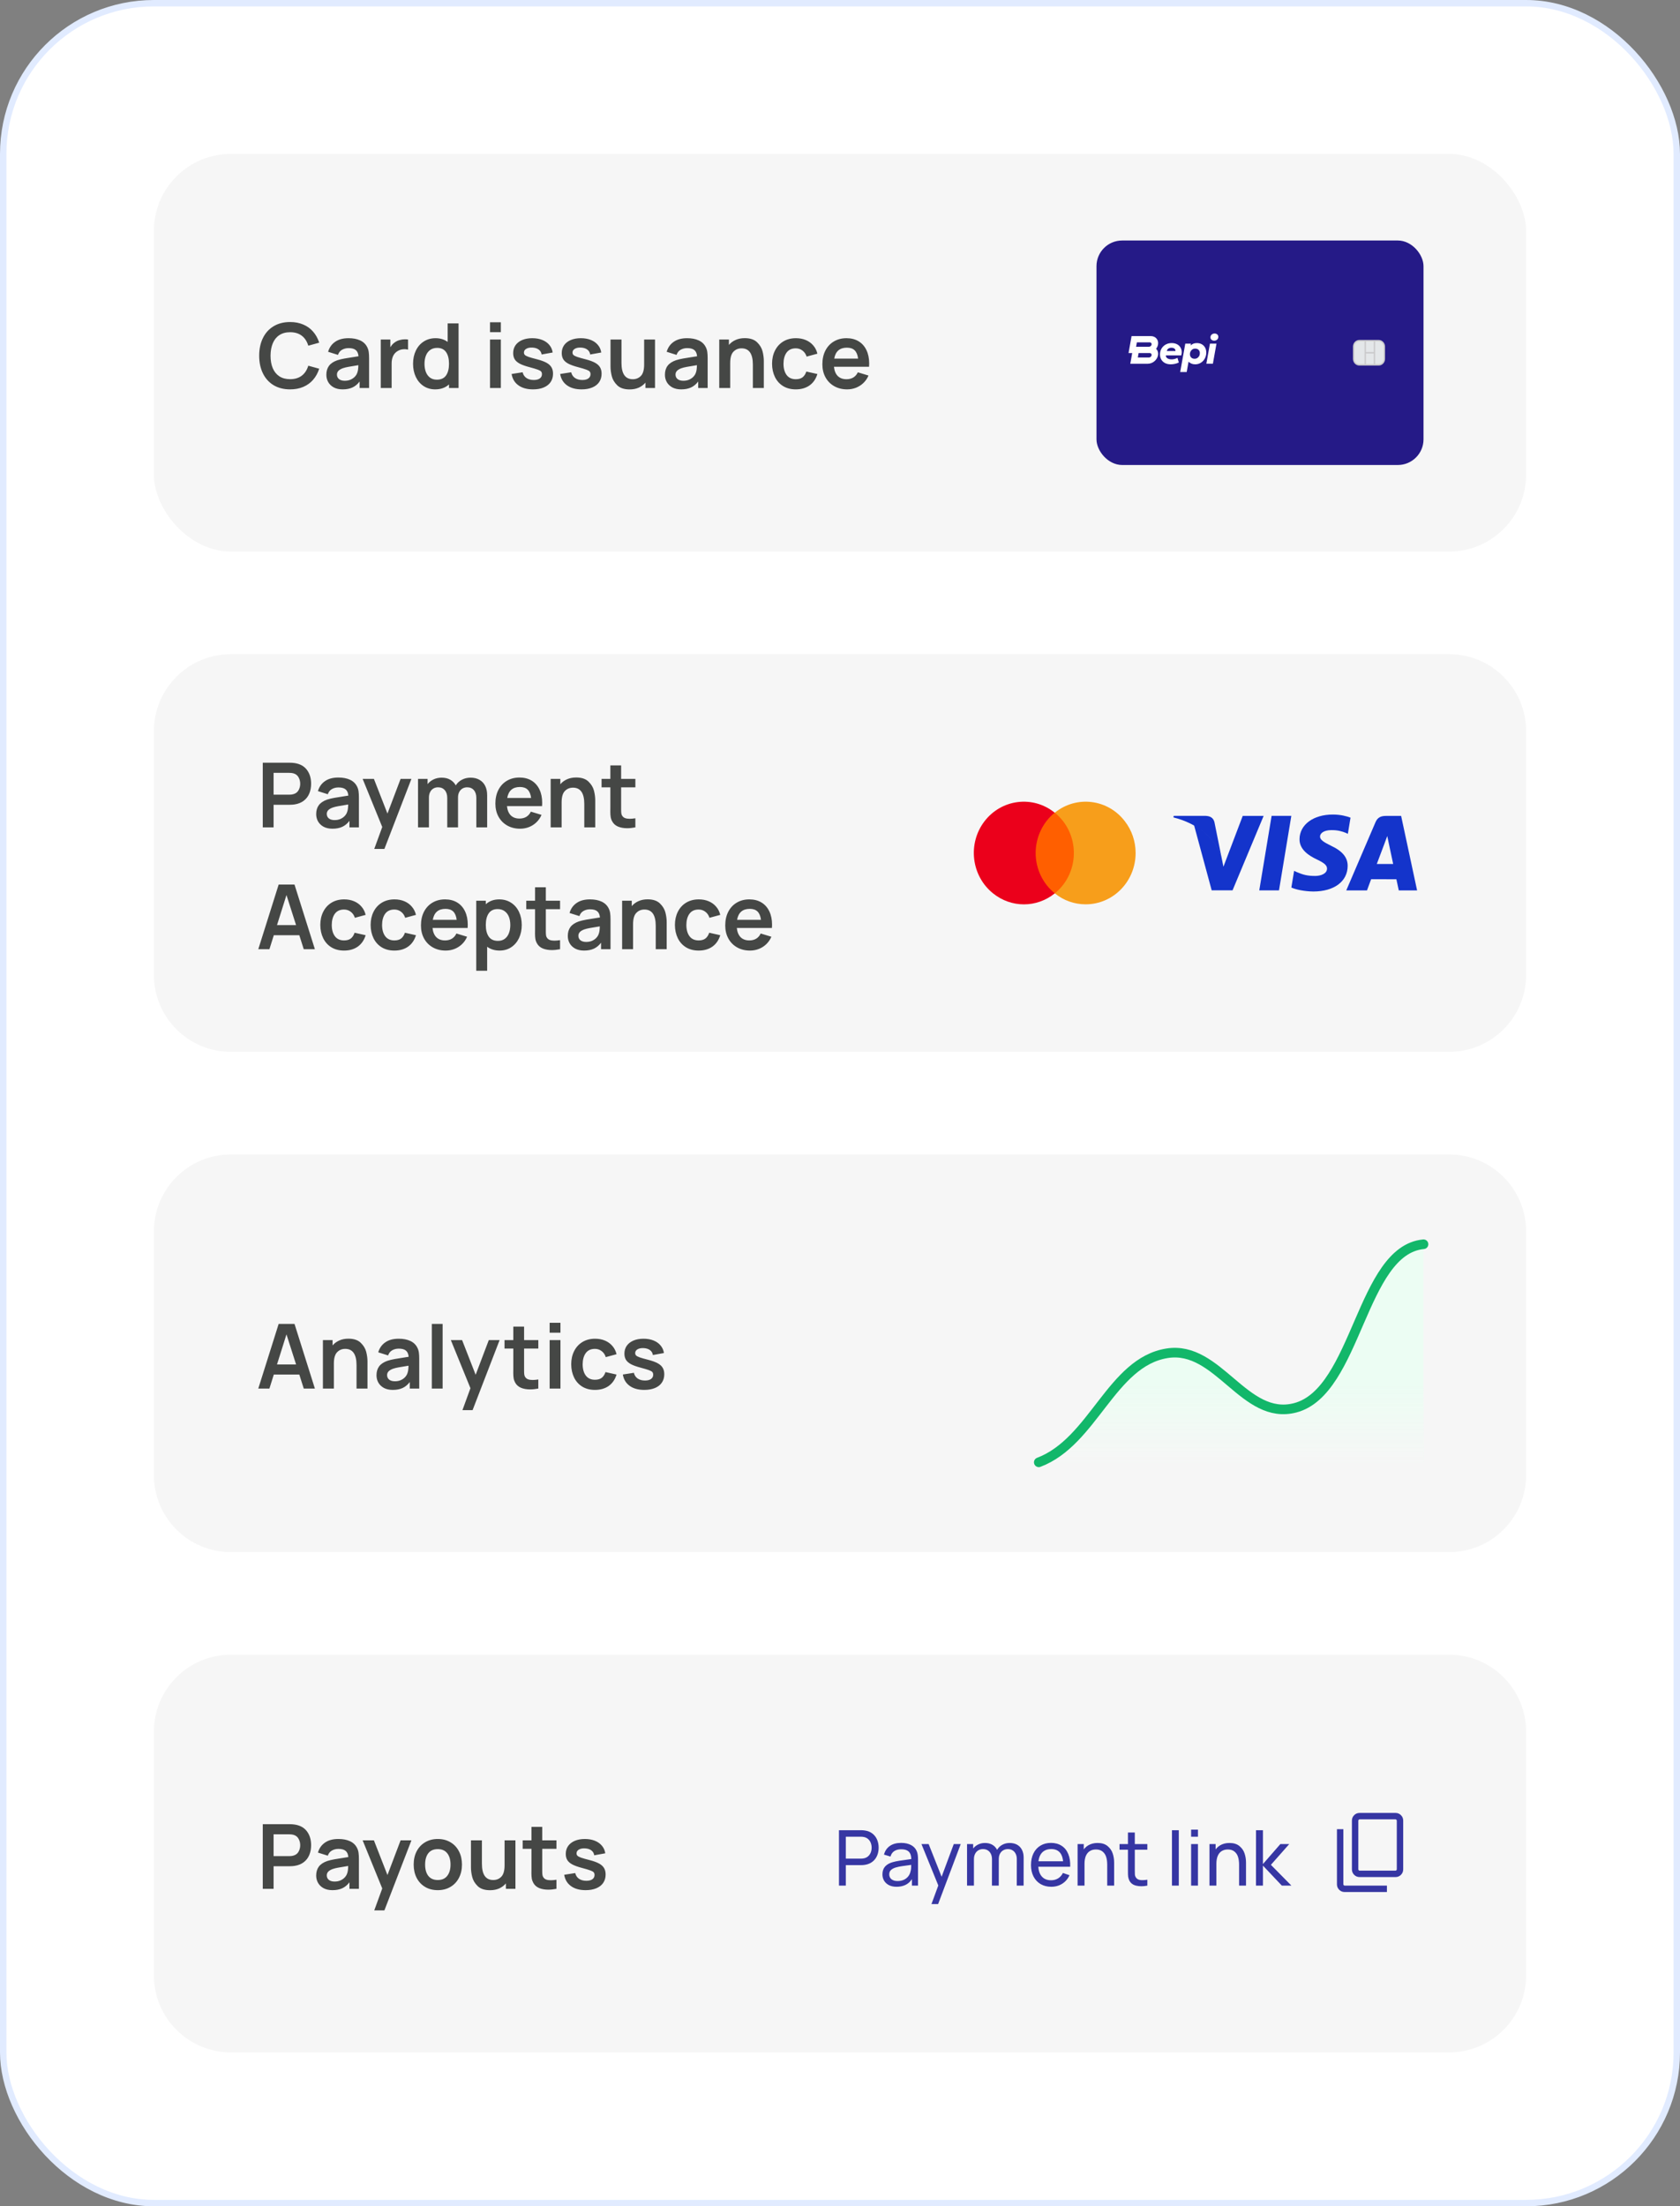 <?xml version="1.0" encoding="UTF-8"?> <svg xmlns="http://www.w3.org/2000/svg" width="262" height="344" viewBox="0 0 262 344" fill="none"><rect x="0" y="0" width="262" height="344" fill="#808080" stroke="none"/><rect x="0.5" y="0.5" width="261" height="343" rx="23.5" fill="white"></rect><rect x="0.5" y="0.5" width="261" height="343" rx="23.5" stroke="#E1EBFF"></rect><rect x="24" y="24" width="214" height="62" rx="12" fill="#F6F6F6"></rect><path d="M45.243 60.71C44.254 60.71 43.395 60.493 42.667 60.059C41.944 59.62 41.388 59.004 41.001 58.211C40.614 57.418 40.42 56.501 40.42 55.46C40.42 54.419 40.614 53.502 41.001 52.709C41.388 51.916 41.944 51.302 42.667 50.868C43.395 50.429 44.254 50.21 45.243 50.21C46.004 50.21 46.687 50.341 47.294 50.602C47.905 50.859 48.419 51.23 48.834 51.715C49.254 52.196 49.569 52.767 49.779 53.43L48.078 53.899C47.877 53.227 47.539 52.709 47.063 52.345C46.587 51.981 45.98 51.799 45.243 51.799C44.58 51.799 44.02 51.951 43.563 52.254C43.11 52.553 42.77 52.977 42.541 53.528C42.312 54.074 42.196 54.718 42.191 55.46C42.191 56.202 42.305 56.848 42.534 57.399C42.763 57.945 43.106 58.37 43.563 58.673C44.02 58.972 44.58 59.121 45.243 59.121C45.98 59.121 46.587 58.939 47.063 58.575C47.539 58.211 47.877 57.693 48.078 57.021L49.779 57.49C49.569 58.153 49.254 58.727 48.834 59.212C48.419 59.693 47.905 60.064 47.294 60.325C46.687 60.582 46.004 60.71 45.243 60.71ZM53.43 60.71C52.898 60.71 52.441 60.61 52.058 60.409C51.68 60.204 51.391 59.928 51.19 59.583C50.994 59.238 50.896 58.853 50.896 58.428C50.896 57.873 51.034 57.408 51.309 57.035C51.589 56.662 52.025 56.372 52.618 56.167C52.949 56.06 53.33 55.969 53.759 55.894C54.193 55.815 54.811 55.714 55.614 55.593L55.908 55.551C55.875 55.112 55.735 54.79 55.488 54.585C55.245 54.38 54.87 54.277 54.361 54.277C53.988 54.277 53.647 54.363 53.339 54.536C53.036 54.709 52.826 54.975 52.709 55.334L51.169 54.851C51.36 54.188 51.724 53.67 52.261 53.297C52.798 52.919 53.498 52.73 54.361 52.73C55.061 52.73 55.661 52.844 56.16 53.073C56.664 53.302 57.035 53.656 57.273 54.137C57.394 54.38 57.471 54.632 57.504 54.893C57.541 55.15 57.56 55.472 57.56 55.859V60.5H56.083V59.485C55.761 59.91 55.388 60.22 54.963 60.416C54.538 60.612 54.027 60.71 53.43 60.71ZM52.548 58.407C52.548 58.692 52.653 58.923 52.863 59.1C53.078 59.277 53.379 59.366 53.766 59.366C54.125 59.366 54.44 59.303 54.711 59.177C54.986 59.046 55.208 58.885 55.376 58.694C55.544 58.503 55.658 58.309 55.719 58.113C55.822 57.866 55.878 57.474 55.887 56.937C55.154 57.054 54.627 57.142 54.305 57.203C53.988 57.259 53.708 57.329 53.465 57.413C53.162 57.525 52.933 57.66 52.779 57.819C52.625 57.978 52.548 58.174 52.548 58.407ZM59.382 52.94H60.873V54.151C61.079 53.796 61.331 53.526 61.629 53.339C61.839 53.194 62.077 53.087 62.343 53.017C62.609 52.942 62.882 52.905 63.162 52.905C63.307 52.905 63.466 52.917 63.638 52.94V54.515C63.461 54.468 63.279 54.445 63.092 54.445C62.705 54.445 62.367 54.529 62.077 54.697C61.741 54.879 61.489 55.138 61.321 55.474C61.158 55.81 61.076 56.204 61.076 56.657V60.5H59.382V52.94ZM67.868 60.71C67.187 60.71 66.583 60.537 66.055 60.192C65.533 59.842 65.129 59.366 64.844 58.764C64.56 58.157 64.417 57.476 64.417 56.72C64.417 55.955 64.562 55.271 64.851 54.669C65.141 54.062 65.551 53.589 66.083 53.248C66.615 52.903 67.231 52.73 67.931 52.73C68.659 52.73 69.287 52.924 69.814 53.311V50.42H71.515V60.5H70.024V59.94C69.46 60.453 68.741 60.71 67.868 60.71ZM66.202 56.72C66.202 57.196 66.272 57.621 66.412 57.994C66.557 58.367 66.772 58.661 67.056 58.876C67.346 59.091 67.703 59.198 68.127 59.198C68.776 59.198 69.254 58.979 69.562 58.54C69.87 58.097 70.024 57.49 70.024 56.72C70.024 55.95 69.873 55.346 69.569 54.907C69.266 54.464 68.804 54.242 68.183 54.242C67.745 54.242 67.376 54.352 67.077 54.571C66.783 54.786 66.564 55.08 66.419 55.453C66.275 55.826 66.202 56.249 66.202 56.72ZM76.421 50.245H78.108V51.792H76.421V50.245ZM76.421 52.94H78.108V60.5H76.421V52.94ZM83.124 60.71C82.19 60.71 81.432 60.5 80.849 60.08C80.265 59.66 79.911 59.07 79.785 58.309L81.507 58.043C81.591 58.421 81.784 58.717 82.088 58.932C82.396 59.142 82.781 59.247 83.243 59.247C83.644 59.247 83.957 59.168 84.181 59.009C84.405 58.846 84.517 58.624 84.517 58.344C84.517 58.162 84.472 58.022 84.384 57.924C84.3 57.826 84.129 57.73 83.873 57.637C83.616 57.539 83.189 57.411 82.592 57.252C81.952 57.084 81.446 56.904 81.073 56.713C80.704 56.517 80.438 56.288 80.275 56.027C80.111 55.761 80.03 55.437 80.03 55.054C80.03 54.587 80.151 54.179 80.394 53.829C80.641 53.479 80.989 53.208 81.437 53.017C81.889 52.826 82.412 52.73 83.005 52.73C83.588 52.73 84.108 52.821 84.566 53.003C85.023 53.185 85.392 53.446 85.672 53.787C85.956 54.123 86.129 54.515 86.19 54.963L84.468 55.271C84.421 54.949 84.272 54.695 84.02 54.508C83.772 54.321 83.443 54.216 83.033 54.193C82.636 54.174 82.316 54.237 82.074 54.382C81.831 54.522 81.71 54.718 81.71 54.97C81.71 55.124 81.759 55.25 81.857 55.348C81.959 55.446 82.153 55.546 82.438 55.649C82.722 55.747 83.168 55.873 83.775 56.027C84.386 56.186 84.869 56.363 85.224 56.559C85.583 56.755 85.842 56.991 86.001 57.266C86.164 57.537 86.246 57.87 86.246 58.267C86.246 58.771 86.12 59.207 85.868 59.576C85.62 59.94 85.261 60.22 84.79 60.416C84.323 60.612 83.768 60.71 83.124 60.71ZM90.698 60.71C89.764 60.71 89.006 60.5 88.423 60.08C87.84 59.66 87.485 59.07 87.359 58.309L89.081 58.043C89.165 58.421 89.359 58.717 89.662 58.932C89.97 59.142 90.355 59.247 90.817 59.247C91.218 59.247 91.531 59.168 91.755 59.009C91.979 58.846 92.091 58.624 92.091 58.344C92.091 58.162 92.046 58.022 91.958 57.924C91.874 57.826 91.704 57.73 91.447 57.637C91.19 57.539 90.763 57.411 90.166 57.252C89.526 57.084 89.02 56.904 88.647 56.713C88.278 56.517 88.012 56.288 87.849 56.027C87.686 55.761 87.604 55.437 87.604 55.054C87.604 54.587 87.725 54.179 87.968 53.829C88.215 53.479 88.563 53.208 89.011 53.017C89.463 52.826 89.986 52.73 90.579 52.73C91.162 52.73 91.683 52.821 92.14 53.003C92.597 53.185 92.966 53.446 93.246 53.787C93.531 54.123 93.703 54.515 93.764 54.963L92.042 55.271C91.995 54.949 91.846 54.695 91.594 54.508C91.347 54.321 91.017 54.216 90.607 54.193C90.21 54.174 89.891 54.237 89.648 54.382C89.405 54.522 89.284 54.718 89.284 54.97C89.284 55.124 89.333 55.25 89.431 55.348C89.534 55.446 89.727 55.546 90.012 55.649C90.296 55.747 90.742 55.873 91.349 56.027C91.96 56.186 92.443 56.363 92.798 56.559C93.157 56.755 93.416 56.991 93.575 57.266C93.738 57.537 93.82 57.87 93.82 58.267C93.82 58.771 93.694 59.207 93.442 59.576C93.195 59.94 92.835 60.22 92.364 60.416C91.897 60.612 91.342 60.71 90.698 60.71ZM98.188 60.717C97.343 60.717 96.702 60.505 96.263 60.08C95.824 59.651 95.54 59.175 95.409 58.652C95.278 58.129 95.213 57.632 95.213 57.161V52.94H96.921V56.58C96.921 58.279 97.509 59.128 98.685 59.128C99.194 59.128 99.616 58.955 99.952 58.61C100.288 58.26 100.456 57.665 100.456 56.825V52.94H102.15V60.5H100.659V59.66C100.374 59.996 100.024 60.257 99.609 60.444C99.194 60.626 98.72 60.717 98.188 60.717ZM106.231 60.71C105.699 60.71 105.241 60.61 104.859 60.409C104.481 60.204 104.191 59.928 103.991 59.583C103.795 59.238 103.697 58.853 103.697 58.428C103.697 57.873 103.834 57.408 104.11 57.035C104.39 56.662 104.826 56.372 105.419 56.167C105.75 56.06 106.13 55.969 106.56 55.894C106.994 55.815 107.612 55.714 108.415 55.593L108.709 55.551C108.676 55.112 108.536 54.79 108.289 54.585C108.046 54.38 107.67 54.277 107.162 54.277C106.788 54.277 106.448 54.363 106.14 54.536C105.836 54.709 105.626 54.975 105.51 55.334L103.97 54.851C104.161 54.188 104.525 53.67 105.062 53.297C105.598 52.919 106.298 52.73 107.162 52.73C107.862 52.73 108.461 52.844 108.961 53.073C109.465 53.302 109.836 53.656 110.074 54.137C110.195 54.38 110.272 54.632 110.305 54.893C110.342 55.15 110.361 55.472 110.361 55.859V60.5H108.884V59.485C108.562 59.91 108.188 60.22 107.764 60.416C107.339 60.612 106.828 60.71 106.231 60.71ZM105.349 58.407C105.349 58.692 105.454 58.923 105.664 59.1C105.878 59.277 106.179 59.366 106.567 59.366C106.926 59.366 107.241 59.303 107.512 59.177C107.787 59.046 108.009 58.885 108.177 58.694C108.345 58.503 108.459 58.309 108.52 58.113C108.622 57.866 108.678 57.474 108.688 56.937C107.955 57.054 107.428 57.142 107.106 57.203C106.788 57.259 106.508 57.329 106.266 57.413C105.962 57.525 105.734 57.66 105.58 57.819C105.426 57.978 105.349 58.174 105.349 58.407ZM117.412 56.86C117.412 55.161 116.824 54.312 115.648 54.312C115.139 54.312 114.717 54.487 114.381 54.837C114.045 55.182 113.877 55.775 113.877 56.615V60.5H112.169V52.94H113.674V53.78C113.959 53.444 114.309 53.185 114.724 53.003C115.139 52.816 115.613 52.723 116.145 52.723C116.99 52.723 117.631 52.938 118.07 53.367C118.509 53.792 118.793 54.265 118.924 54.788C119.055 55.311 119.12 55.808 119.12 56.279V60.5H117.412V56.86ZM124.107 60.71C123.346 60.71 122.686 60.54 122.126 60.199C121.57 59.854 121.146 59.38 120.852 58.778C120.558 58.171 120.408 57.485 120.404 56.72C120.404 55.95 120.555 55.264 120.859 54.662C121.162 54.055 121.594 53.582 122.154 53.241C122.718 52.9 123.376 52.73 124.128 52.73C124.697 52.73 125.213 52.828 125.675 53.024C126.137 53.22 126.522 53.5 126.83 53.864C127.142 54.223 127.357 54.65 127.474 55.145L125.794 55.6C125.668 55.199 125.451 54.884 125.143 54.655C124.839 54.426 124.494 54.312 124.107 54.312C123.472 54.312 122.994 54.531 122.672 54.97C122.354 55.409 122.193 55.992 122.189 56.72C122.193 57.462 122.359 58.05 122.686 58.484C123.012 58.913 123.486 59.128 124.107 59.128C124.545 59.128 124.895 59.03 125.157 58.834C125.418 58.633 125.616 58.332 125.752 57.931L127.474 58.316C127.24 59.086 126.832 59.679 126.249 60.094C125.665 60.505 124.951 60.71 124.107 60.71ZM132.108 60.71C131.352 60.71 130.683 60.544 130.099 60.213C129.516 59.882 129.061 59.42 128.734 58.827C128.412 58.234 128.251 57.56 128.251 56.804C128.251 55.987 128.408 55.273 128.72 54.662C129.038 54.046 129.481 53.57 130.05 53.234C130.62 52.898 131.273 52.73 132.01 52.73C132.738 52.73 133.368 52.891 133.9 53.213C134.432 53.535 134.841 53.995 135.125 54.592C135.41 55.185 135.552 55.882 135.552 56.685C135.552 56.844 135.545 57.012 135.531 57.189H130.057C130.123 57.814 130.321 58.295 130.652 58.631C130.988 58.962 131.441 59.128 132.01 59.128C132.421 59.128 132.778 59.037 133.081 58.855C133.385 58.668 133.618 58.4 133.781 58.05L135.447 58.554C135.256 59.002 134.99 59.389 134.649 59.716C134.313 60.038 133.926 60.285 133.487 60.458C133.053 60.626 132.594 60.71 132.108 60.71ZM133.823 55.915C133.749 55.327 133.569 54.895 133.284 54.62C133.004 54.345 132.603 54.207 132.08 54.207C130.96 54.207 130.3 54.776 130.099 55.915H133.823Z" fill="#454745"></path><rect x="171" y="37.5" width="51" height="35" rx="4" fill="#251A87"></rect><path d="M211.111 54.038C211.111 53.528 211.507 53.115 211.996 53.115H215.004C215.493 53.115 215.889 53.528 215.889 54.038V55.962C215.889 56.472 215.493 56.885 215.004 56.885H211.996C211.507 56.885 211.111 56.472 211.111 55.962V54.038Z" fill="#E4E7E9"></path><path fill-rule="evenodd" clip-rule="evenodd" d="M211 54.038C211 53.465 211.446 53 211.996 53H215.004C215.554 53 216 53.465 216 54.038V55.962C216 56.535 215.554 57 215.004 57H211.996C211.446 57 211 56.535 211 55.962V54.038ZM211.996 53.231C211.568 53.231 211.221 53.592 211.221 54.038V55.962C211.221 56.408 211.568 56.769 211.996 56.769H212.805L212.805 53.231H211.996ZM213.026 53.231V54.885H214.239L214.239 53.231H213.026ZM214.46 53.231L214.46 56.769H215.004C215.432 56.769 215.779 56.408 215.779 55.962V54.038C215.779 53.592 215.432 53.231 215.004 53.231H214.46ZM214.239 56.769L214.239 55.115H213.026L213.026 56.769H214.239Z" fill="#CBCBCC"></path><path fill-rule="evenodd" clip-rule="evenodd" d="M176 55.045L176.471 52.403H179.473C180.222 52.403 180.724 52.995 180.594 53.724C180.551 53.965 180.444 54.191 180.293 54.386C180.544 54.628 180.666 54.99 180.594 55.395C180.464 56.124 179.751 56.715 179.003 56.715H176.272L176.57 55.045H176ZM177.297 53.377H179.3C179.496 53.377 179.628 53.532 179.594 53.724C179.56 53.916 179.373 54.071 179.176 54.071H177.173L177.297 53.377ZM177.569 55.048H179.3C179.496 55.048 179.628 55.203 179.594 55.395C179.56 55.586 179.373 55.741 179.176 55.741H177.446L177.569 55.048Z" fill="white"></path><path d="M188.134 56.712L188.694 53.583H189.712L189.152 56.712H188.134ZM189.36 53.12C189.203 53.12 189.067 53.075 188.952 52.985C188.839 52.895 188.78 52.774 188.775 52.623C188.768 52.435 188.829 52.284 188.958 52.172C189.088 52.057 189.24 52 189.414 52C189.575 52 189.711 52.045 189.822 52.135C189.935 52.223 189.994 52.346 190 52.503C190.006 52.679 189.946 52.826 189.82 52.945C189.696 53.061 189.542 53.12 189.36 53.12Z" fill="white"></path><path d="M184.054 58L184.847 53.583H185.725L185.676 53.868C185.794 53.752 185.933 53.66 186.092 53.592C186.253 53.525 186.44 53.491 186.653 53.491C186.936 53.491 187.185 53.549 187.401 53.666C187.618 53.782 187.789 53.946 187.914 54.156C188.042 54.367 188.11 54.614 188.12 54.896C188.13 55.153 188.093 55.398 188.01 55.629C187.929 55.858 187.81 56.061 187.653 56.239C187.498 56.415 187.312 56.553 187.096 56.653C186.881 56.754 186.644 56.804 186.385 56.804C186.178 56.804 185.987 56.768 185.81 56.696C185.634 56.625 185.484 56.523 185.359 56.393L185.068 58H184.054ZM186.292 55.939C186.454 55.939 186.598 55.899 186.726 55.819C186.853 55.739 186.952 55.631 187.021 55.494C187.093 55.355 187.126 55.195 187.119 55.015C187.115 54.88 187.08 54.764 187.017 54.666C186.956 54.565 186.871 54.489 186.764 54.436C186.658 54.382 186.536 54.356 186.398 54.356C186.226 54.356 186.077 54.398 185.949 54.482C185.824 54.565 185.728 54.676 185.66 54.813C185.594 54.948 185.564 55.094 185.57 55.252C185.575 55.391 185.608 55.512 185.67 55.617C185.731 55.719 185.816 55.799 185.923 55.856C186.031 55.911 186.154 55.939 186.292 55.939Z" fill="white"></path><path d="M182.58 56.804C182.249 56.804 181.96 56.742 181.711 56.62C181.465 56.495 181.272 56.323 181.132 56.104C180.991 55.883 180.916 55.63 180.906 55.344C180.897 55.078 180.935 54.832 181.02 54.607C181.107 54.382 181.232 54.187 181.396 54.022C181.562 53.854 181.757 53.724 181.981 53.632C182.208 53.538 182.455 53.491 182.724 53.491C183.014 53.491 183.268 53.541 183.486 53.641C183.707 53.741 183.884 53.88 184.016 54.058C184.151 54.234 184.237 54.439 184.274 54.672C184.311 54.903 184.292 55.15 184.216 55.414H181.821C181.817 55.551 181.855 55.666 181.932 55.758C182.012 55.848 182.119 55.916 182.253 55.963C182.389 56.008 182.537 56.031 182.696 56.031C182.861 56.031 183.021 56.011 183.175 55.972C183.329 55.934 183.48 55.875 183.628 55.797L183.839 56.512C183.738 56.569 183.616 56.621 183.475 56.666C183.334 56.709 183.185 56.742 183.029 56.767C182.875 56.791 182.725 56.804 182.58 56.804ZM181.971 54.736H183.32C183.32 54.558 183.262 54.427 183.145 54.344C183.028 54.26 182.874 54.218 182.681 54.218C182.493 54.218 182.334 54.264 182.202 54.356C182.073 54.448 181.996 54.575 181.971 54.736Z" fill="white"></path><path d="M24 114C24 107.373 29.373 102 36 102H226C232.627 102 238 107.373 238 114V152C238 158.627 232.627 164 226 164H36C29.373 164 24 158.627 24 152V114Z" fill="#F6F6F6"></path><path d="M40.98 118.92H45.145C45.453 118.92 45.721 118.939 45.95 118.976C46.799 119.107 47.439 119.461 47.868 120.04C48.302 120.614 48.519 121.335 48.519 122.203C48.519 122.768 48.423 123.276 48.232 123.729C48.045 124.182 47.758 124.555 47.371 124.849C46.988 125.143 46.515 125.334 45.95 125.423C45.721 125.46 45.453 125.479 45.145 125.479H42.667V129H40.98V118.92ZM45.075 123.904C45.336 123.904 45.549 123.881 45.712 123.834C46.099 123.736 46.379 123.533 46.552 123.225C46.729 122.917 46.818 122.576 46.818 122.203C46.818 121.83 46.729 121.489 46.552 121.181C46.379 120.868 46.099 120.663 45.712 120.565C45.544 120.523 45.332 120.502 45.075 120.502H42.667V123.904H45.075ZM51.844 129.21C51.312 129.21 50.855 129.11 50.472 128.909C50.094 128.704 49.805 128.428 49.604 128.083C49.408 127.738 49.31 127.353 49.31 126.928C49.31 126.373 49.448 125.908 49.723 125.535C50.003 125.162 50.439 124.872 51.032 124.667C51.363 124.56 51.744 124.469 52.173 124.394C52.607 124.315 53.225 124.214 54.028 124.093L54.322 124.051C54.289 123.612 54.149 123.29 53.902 123.085C53.659 122.88 53.284 122.777 52.775 122.777C52.402 122.777 52.061 122.863 51.753 123.036C51.45 123.209 51.24 123.475 51.123 123.834L49.583 123.351C49.774 122.688 50.138 122.17 50.675 121.797C51.212 121.419 51.912 121.23 52.775 121.23C53.475 121.23 54.075 121.344 54.574 121.573C55.078 121.802 55.449 122.156 55.687 122.637C55.808 122.88 55.885 123.132 55.918 123.393C55.955 123.65 55.974 123.972 55.974 124.359V129H54.497V127.985C54.175 128.41 53.802 128.72 53.377 128.916C52.952 129.112 52.441 129.21 51.844 129.21ZM50.962 126.907C50.962 127.192 51.067 127.423 51.277 127.6C51.492 127.777 51.793 127.866 52.18 127.866C52.539 127.866 52.854 127.803 53.125 127.677C53.4 127.546 53.622 127.385 53.79 127.194C53.958 127.003 54.072 126.809 54.133 126.613C54.236 126.366 54.292 125.974 54.301 125.437C53.568 125.554 53.041 125.642 52.719 125.703C52.402 125.759 52.122 125.829 51.879 125.913C51.576 126.025 51.347 126.16 51.193 126.319C51.039 126.478 50.962 126.674 50.962 126.907ZM59.613 128.944L56.554 121.44H58.311L60.425 126.851L62.476 121.44H64.163L59.949 132.36H58.367L59.613 128.944ZM74.286 124.408C74.286 123.895 74.157 123.491 73.901 123.197C73.644 122.903 73.296 122.756 72.858 122.756C72.587 122.756 72.342 122.819 72.123 122.945C71.908 123.071 71.738 123.255 71.612 123.498C71.49 123.736 71.43 124.018 71.43 124.345V129H69.75V124.429C69.75 123.906 69.621 123.498 69.365 123.204C69.108 122.905 68.758 122.756 68.315 122.756C68.03 122.756 67.78 122.824 67.566 122.959C67.351 123.09 67.185 123.276 67.069 123.519C66.952 123.757 66.894 124.032 66.894 124.345V129H65.193V121.44H66.684V122.259C66.936 121.942 67.251 121.694 67.629 121.517C68.011 121.34 68.427 121.251 68.875 121.251C69.393 121.251 69.838 121.358 70.212 121.573C70.585 121.783 70.874 122.077 71.08 122.455C71.313 122.077 71.633 121.783 72.039 121.573C72.445 121.358 72.893 121.251 73.383 121.251C73.929 121.251 74.395 121.365 74.783 121.594C75.175 121.818 75.471 122.135 75.672 122.546C75.872 122.952 75.973 123.43 75.973 123.981V129H74.286V124.408ZM81.112 129.21C80.356 129.21 79.687 129.044 79.103 128.713C78.52 128.382 78.065 127.92 77.738 127.327C77.416 126.734 77.255 126.06 77.255 125.304C77.255 124.487 77.412 123.773 77.724 123.162C78.042 122.546 78.485 122.07 79.054 121.734C79.624 121.398 80.277 121.23 81.014 121.23C81.742 121.23 82.372 121.391 82.904 121.713C83.436 122.035 83.845 122.495 84.129 123.092C84.414 123.685 84.556 124.382 84.556 125.185C84.556 125.344 84.549 125.512 84.535 125.689H79.061C79.127 126.314 79.325 126.795 79.656 127.131C79.992 127.462 80.445 127.628 81.014 127.628C81.425 127.628 81.782 127.537 82.085 127.355C82.389 127.168 82.622 126.9 82.785 126.55L84.451 127.054C84.26 127.502 83.994 127.889 83.653 128.216C83.317 128.538 82.93 128.785 82.491 128.958C82.057 129.126 81.598 129.21 81.112 129.21ZM82.827 124.415C82.753 123.827 82.573 123.395 82.288 123.12C82.008 122.845 81.607 122.707 81.084 122.707C79.964 122.707 79.304 123.276 79.103 124.415H82.827ZM91.121 125.36C91.121 123.661 90.533 122.812 89.357 122.812C88.848 122.812 88.426 122.987 88.09 123.337C87.754 123.682 87.586 124.275 87.586 125.115V129H85.878V121.44H87.383V122.28C87.668 121.944 88.018 121.685 88.433 121.503C88.848 121.316 89.322 121.223 89.854 121.223C90.699 121.223 91.34 121.438 91.779 121.867C92.218 122.292 92.502 122.765 92.633 123.288C92.764 123.811 92.829 124.308 92.829 124.779V129H91.121V125.36ZM99.087 129C98.629 129.089 98.202 129.133 97.806 129.133C97.264 129.133 96.791 129.049 96.385 128.881C95.979 128.708 95.675 128.438 95.475 128.069C95.353 127.85 95.274 127.623 95.237 127.39C95.199 127.157 95.181 126.879 95.181 126.557L95.188 125.913V122.763H93.816V121.44H95.188V119.34H96.868V121.44H99.087V122.763H96.868V125.815V126.214C96.868 126.457 96.877 126.653 96.896 126.802C96.914 126.951 96.956 127.075 97.022 127.173C97.129 127.35 97.278 127.476 97.47 127.551C97.666 127.626 97.906 127.663 98.191 127.663C98.452 127.663 98.751 127.637 99.087 127.586V129ZM43.458 137.92H45.929L49.107 148H47.371L46.678 145.816H42.702L42.016 148H40.28L43.458 137.92ZM46.174 144.241L44.676 139.551L43.199 144.241H46.174ZM53.656 148.21C52.895 148.21 52.235 148.04 51.675 147.699C51.119 147.354 50.695 146.88 50.401 146.278C50.107 145.671 49.957 144.985 49.953 144.22C49.953 143.45 50.104 142.764 50.408 142.162C50.711 141.555 51.143 141.082 51.703 140.741C52.267 140.4 52.925 140.23 53.677 140.23C54.246 140.23 54.762 140.328 55.224 140.524C55.686 140.72 56.071 141 56.379 141.364C56.691 141.723 56.906 142.15 57.023 142.645L55.343 143.1C55.217 142.699 55 142.384 54.692 142.155C54.388 141.926 54.043 141.812 53.656 141.812C53.021 141.812 52.543 142.031 52.221 142.47C51.903 142.909 51.742 143.492 51.738 144.22C51.742 144.962 51.908 145.55 52.235 145.984C52.561 146.413 53.035 146.628 53.656 146.628C54.094 146.628 54.444 146.53 54.706 146.334C54.967 146.133 55.165 145.832 55.301 145.431L57.023 145.816C56.789 146.586 56.381 147.179 55.798 147.594C55.214 148.005 54.5 148.21 53.656 148.21ZM61.503 148.21C60.743 148.21 60.082 148.04 59.522 147.699C58.967 147.354 58.542 146.88 58.248 146.278C57.954 145.671 57.805 144.985 57.8 144.22C57.8 143.45 57.952 142.764 58.255 142.162C58.559 141.555 58.99 141.082 59.55 140.741C60.115 140.4 60.773 140.23 61.524 140.23C62.094 140.23 62.609 140.328 63.071 140.524C63.533 140.72 63.918 141 64.226 141.364C64.539 141.723 64.754 142.15 64.87 142.645L63.19 143.1C63.064 142.699 62.847 142.384 62.539 142.155C62.236 141.926 61.891 141.812 61.503 141.812C60.869 141.812 60.39 142.031 60.068 142.47C59.751 142.909 59.59 143.492 59.585 144.22C59.59 144.962 59.756 145.55 60.082 145.984C60.409 146.413 60.883 146.628 61.503 146.628C61.942 146.628 62.292 146.53 62.553 146.334C62.815 146.133 63.013 145.832 63.148 145.431L64.87 145.816C64.637 146.586 64.229 147.179 63.645 147.594C63.062 148.005 62.348 148.21 61.503 148.21ZM69.505 148.21C68.749 148.21 68.079 148.044 67.496 147.713C66.913 147.382 66.458 146.92 66.131 146.327C65.809 145.734 65.648 145.06 65.648 144.304C65.648 143.487 65.804 142.773 66.117 142.162C66.434 141.546 66.878 141.07 67.447 140.734C68.016 140.398 68.67 140.23 69.407 140.23C70.135 140.23 70.765 140.391 71.297 140.713C71.829 141.035 72.237 141.495 72.522 142.092C72.807 142.685 72.949 143.382 72.949 144.185C72.949 144.344 72.942 144.512 72.928 144.689H67.454C67.519 145.314 67.718 145.795 68.049 146.131C68.385 146.462 68.838 146.628 69.407 146.628C69.818 146.628 70.175 146.537 70.478 146.355C70.781 146.168 71.015 145.9 71.178 145.55L72.844 146.054C72.653 146.502 72.387 146.889 72.046 147.216C71.71 147.538 71.323 147.785 70.884 147.958C70.45 148.126 69.99 148.21 69.505 148.21ZM71.22 143.415C71.145 142.827 70.966 142.395 70.681 142.12C70.401 141.845 70 141.707 69.477 141.707C68.357 141.707 67.697 142.276 67.496 143.415H71.22ZM77.918 148.21C77.157 148.21 76.508 148.012 75.972 147.615V151.36H74.271V140.44H75.762V140.986C76.317 140.482 77.015 140.23 77.855 140.23C78.555 140.23 79.171 140.403 79.703 140.748C80.235 141.089 80.645 141.562 80.935 142.169C81.224 142.771 81.369 143.455 81.369 144.22C81.369 144.976 81.226 145.657 80.942 146.264C80.657 146.866 80.251 147.342 79.724 147.692C79.201 148.037 78.599 148.21 77.918 148.21ZM75.762 144.22C75.762 144.99 75.916 145.597 76.224 146.04C76.532 146.479 77.01 146.698 77.659 146.698C78.083 146.698 78.438 146.591 78.723 146.376C79.012 146.161 79.227 145.867 79.367 145.494C79.511 145.121 79.584 144.696 79.584 144.22C79.584 143.749 79.511 143.326 79.367 142.953C79.222 142.58 79 142.286 78.702 142.071C78.408 141.852 78.041 141.742 77.603 141.742C76.982 141.742 76.52 141.964 76.217 142.407C75.913 142.846 75.762 143.45 75.762 144.22ZM87.343 148C86.885 148.089 86.458 148.133 86.062 148.133C85.52 148.133 85.047 148.049 84.641 147.881C84.235 147.708 83.931 147.438 83.731 147.069C83.609 146.85 83.53 146.623 83.493 146.39C83.455 146.157 83.437 145.879 83.437 145.557L83.444 144.913V141.763H82.072V140.44H83.444V138.34H85.124V140.44H87.343V141.763H85.124V144.815V145.214C85.124 145.457 85.133 145.653 85.152 145.802C85.17 145.951 85.212 146.075 85.278 146.173C85.385 146.35 85.534 146.476 85.726 146.551C85.922 146.626 86.162 146.663 86.447 146.663C86.708 146.663 87.007 146.637 87.343 146.586V148ZM91.082 148.21C90.55 148.21 90.093 148.11 89.71 147.909C89.332 147.704 89.043 147.428 88.842 147.083C88.646 146.738 88.548 146.353 88.548 145.928C88.548 145.373 88.686 144.908 88.961 144.535C89.241 144.162 89.678 143.872 90.27 143.667C90.602 143.56 90.982 143.469 91.411 143.394C91.845 143.315 92.464 143.214 93.266 143.093L93.56 143.051C93.528 142.612 93.388 142.29 93.14 142.085C92.898 141.88 92.522 141.777 92.013 141.777C91.64 141.777 91.299 141.863 90.991 142.036C90.688 142.209 90.478 142.475 90.361 142.834L88.821 142.351C89.013 141.688 89.377 141.17 89.913 140.797C90.45 140.419 91.15 140.23 92.013 140.23C92.713 140.23 93.313 140.344 93.812 140.573C94.316 140.802 94.687 141.156 94.925 141.637C95.047 141.88 95.124 142.132 95.156 142.393C95.194 142.65 95.212 142.972 95.212 143.359V148H93.735V146.985C93.413 147.41 93.04 147.72 92.615 147.916C92.191 148.112 91.68 148.21 91.082 148.21ZM90.2 145.907C90.2 146.192 90.305 146.423 90.515 146.6C90.73 146.777 91.031 146.866 91.418 146.866C91.778 146.866 92.093 146.803 92.363 146.677C92.639 146.546 92.86 146.385 93.028 146.194C93.196 146.003 93.311 145.809 93.371 145.613C93.474 145.366 93.53 144.974 93.539 144.437C92.807 144.554 92.279 144.642 91.957 144.703C91.64 144.759 91.36 144.829 91.117 144.913C90.814 145.025 90.585 145.16 90.431 145.319C90.277 145.478 90.2 145.674 90.2 145.907ZM102.264 144.36C102.264 142.661 101.676 141.812 100.5 141.812C99.991 141.812 99.569 141.987 99.233 142.337C98.897 142.682 98.729 143.275 98.729 144.115V148H97.021V140.44H98.526V141.28C98.81 140.944 99.16 140.685 99.576 140.503C99.991 140.316 100.465 140.223 100.997 140.223C101.841 140.223 102.483 140.438 102.922 140.867C103.36 141.292 103.645 141.765 103.776 142.288C103.906 142.811 103.972 143.308 103.972 143.779V148H102.264V144.36ZM108.958 148.21C108.198 148.21 107.537 148.04 106.977 147.699C106.422 147.354 105.997 146.88 105.703 146.278C105.409 145.671 105.26 144.985 105.255 144.22C105.255 143.45 105.407 142.764 105.71 142.162C106.014 141.555 106.445 141.082 107.005 140.741C107.57 140.4 108.228 140.23 108.979 140.23C109.549 140.23 110.064 140.328 110.526 140.524C110.988 140.72 111.373 141 111.681 141.364C111.994 141.723 112.209 142.15 112.325 142.645L110.645 143.1C110.519 142.699 110.302 142.384 109.994 142.155C109.691 141.926 109.346 141.812 108.958 141.812C108.324 141.812 107.845 142.031 107.523 142.47C107.206 142.909 107.045 143.492 107.04 144.22C107.045 144.962 107.211 145.55 107.537 145.984C107.864 146.413 108.338 146.628 108.958 146.628C109.397 146.628 109.747 146.53 110.008 146.334C110.27 146.133 110.468 145.832 110.603 145.431L112.325 145.816C112.092 146.586 111.684 147.179 111.1 147.594C110.517 148.005 109.803 148.21 108.958 148.21ZM116.96 148.21C116.204 148.21 115.534 148.044 114.951 147.713C114.368 147.382 113.913 146.92 113.586 146.327C113.264 145.734 113.103 145.06 113.103 144.304C113.103 143.487 113.259 142.773 113.572 142.162C113.889 141.546 114.333 141.07 114.902 140.734C115.471 140.398 116.125 140.23 116.862 140.23C117.59 140.23 118.22 140.391 118.752 140.713C119.284 141.035 119.692 141.495 119.977 142.092C120.262 142.685 120.404 143.382 120.404 144.185C120.404 144.344 120.397 144.512 120.383 144.689H114.909C114.974 145.314 115.173 145.795 115.504 146.131C115.84 146.462 116.293 146.628 116.862 146.628C117.273 146.628 117.63 146.537 117.933 146.355C118.236 146.168 118.47 145.9 118.633 145.55L120.299 146.054C120.108 146.502 119.842 146.889 119.501 147.216C119.165 147.538 118.778 147.785 118.339 147.958C117.905 148.126 117.445 148.21 116.96 148.21ZM118.675 143.415C118.6 142.827 118.421 142.395 118.136 142.12C117.856 141.845 117.455 141.707 116.932 141.707C115.812 141.707 115.152 142.276 114.951 143.415H118.675Z" fill="#454745"></path><g clip-path="url(#clip0_2354_7187)"><g clip-path="url(#clip1_2354_7187)"><path d="M167.9 126.711H161.079V139.289H167.9V126.711Z" fill="#FF5F00"></path><path d="M161.512 133C161.512 130.555 162.616 128.222 164.478 126.711C161.101 123.978 156.185 124.578 153.522 128.067C150.88 131.533 151.465 136.555 154.864 139.289C157.701 141.578 161.664 141.578 164.5 139.289C162.616 137.778 161.512 135.444 161.512 133Z" fill="#EB001B"></path><path d="M177.102 133C177.102 137.422 173.616 141 169.307 141C167.553 141 165.864 140.4 164.5 139.289C167.878 136.555 168.463 131.533 165.799 128.044C165.409 127.555 164.976 127.089 164.5 126.711C167.878 123.978 172.793 124.578 175.435 128.067C176.518 129.467 177.102 131.2 177.102 133Z" fill="#F79E1B"></path></g></g><path fill-rule="evenodd" clip-rule="evenodd" d="M196.385 138.828L198.311 127.204H201.385L199.461 138.828H196.385" fill="#1434CB"></path><path fill-rule="evenodd" clip-rule="evenodd" d="M210.618 127.49C210.012 127.256 209.054 127 207.862 127C204.822 127 202.682 128.578 202.664 130.838C202.644 132.51 204.192 133.442 205.356 133.996C206.556 134.566 206.958 134.93 206.954 135.438C206.946 136.218 205.996 136.574 205.112 136.574C203.882 136.574 203.226 136.398 202.216 135.966L201.82 135.78L201.39 138.382C202.108 138.706 203.436 138.986 204.818 139C208.048 139 210.148 137.444 210.172 135.03C210.186 133.706 209.364 132.7 207.588 131.872C206.514 131.332 205.856 130.976 205.862 130.43C205.862 129.948 206.42 129.43 207.624 129.43C208.63 129.414 209.358 129.64 209.926 129.876L210.202 130.01L210.618 127.49" fill="#1434CB"></path><path fill-rule="evenodd" clip-rule="evenodd" d="M214.715 134.708C214.969 134.04 215.939 131.458 215.939 131.458C215.921 131.488 216.193 130.784 216.347 130.35L216.555 131.352C216.555 131.352 217.147 134.126 217.267 134.708H214.715V134.708ZM218.51 127.216H216.132C215.396 127.216 214.844 127.422 214.52 128.178L209.952 138.834H213.184C213.184 138.832 213.71 137.4 213.83 137.084C214.184 137.084 217.322 137.092 217.77 137.092C217.862 137.498 218.144 138.834 218.144 138.834H221L218.51 127.216V127.216Z" fill="#1434CB"></path><path fill-rule="evenodd" clip-rule="evenodd" d="M193.806 127.213L190.796 135.137L190.472 133.527C189.91 131.671 188.164 129.661 186.212 128.649L188.966 138.819L192.22 138.815L197.066 127.213H193.806" fill="#1434CB"></path><path fill-rule="evenodd" clip-rule="evenodd" d="M188 127.207H183.04L183 127.449C186.86 128.411 189.412 130.735 190.472 133.529L189.394 128.189C189.208 127.451 188.668 127.233 188 127.207" fill="#1434CB"></path><path d="M24 192C24 185.373 29.373 180 36 180H226C232.627 180 238 185.373 238 192V230C238 236.627 232.627 242 226 242H36C29.373 242 24 236.627 24 230V192Z" fill="#F6F6F6"></path><path d="M43.458 206.42H45.929L49.107 216.5H47.371L46.678 214.316H42.702L42.016 216.5H40.28L43.458 206.42ZM46.174 212.741L44.676 208.051L43.199 212.741H46.174ZM55.602 212.86C55.602 211.161 55.014 210.312 53.838 210.312C53.329 210.312 52.907 210.487 52.571 210.837C52.235 211.182 52.067 211.775 52.067 212.615V216.5H50.359V208.94H51.864V209.78C52.148 209.444 52.498 209.185 52.914 209.003C53.329 208.816 53.803 208.723 54.335 208.723C55.179 208.723 55.821 208.938 56.26 209.367C56.698 209.792 56.983 210.265 57.114 210.788C57.244 211.311 57.31 211.808 57.31 212.279V216.5H55.602V212.86ZM61.25 216.71C60.718 216.71 60.261 216.61 59.878 216.409C59.5 216.204 59.211 215.928 59.01 215.583C58.814 215.238 58.716 214.853 58.716 214.428C58.716 213.873 58.854 213.408 59.129 213.035C59.409 212.662 59.846 212.372 60.438 212.167C60.77 212.06 61.15 211.969 61.579 211.894C62.013 211.815 62.632 211.714 63.434 211.593L63.728 211.551C63.696 211.112 63.556 210.79 63.308 210.585C63.066 210.38 62.69 210.277 62.181 210.277C61.808 210.277 61.467 210.363 61.159 210.536C60.856 210.709 60.646 210.975 60.529 211.334L58.989 210.851C59.181 210.188 59.545 209.67 60.081 209.297C60.618 208.919 61.318 208.73 62.181 208.73C62.881 208.73 63.481 208.844 63.98 209.073C64.484 209.302 64.855 209.656 65.093 210.137C65.215 210.38 65.292 210.632 65.324 210.893C65.362 211.15 65.38 211.472 65.38 211.859V216.5H63.903V215.485C63.581 215.91 63.208 216.22 62.783 216.416C62.359 216.612 61.848 216.71 61.25 216.71ZM60.368 214.407C60.368 214.692 60.473 214.923 60.683 215.1C60.898 215.277 61.199 215.366 61.586 215.366C61.946 215.366 62.261 215.303 62.531 215.177C62.807 215.046 63.028 214.885 63.196 214.694C63.364 214.503 63.479 214.309 63.539 214.113C63.642 213.866 63.698 213.474 63.707 212.937C62.975 213.054 62.447 213.142 62.125 213.203C61.808 213.259 61.528 213.329 61.285 213.413C60.982 213.525 60.753 213.66 60.599 213.819C60.445 213.978 60.368 214.174 60.368 214.407ZM67.343 206.42H69.03V216.5H67.343V206.42ZM73.367 216.444L70.308 208.94H72.064L74.178 214.351L76.23 208.94H77.916L73.703 219.86H72.121L73.367 216.444ZM83.952 216.5C83.495 216.589 83.068 216.633 82.671 216.633C82.13 216.633 81.656 216.549 81.25 216.381C80.844 216.208 80.541 215.938 80.34 215.569C80.219 215.35 80.139 215.123 80.102 214.89C80.065 214.657 80.046 214.379 80.046 214.057L80.053 213.413V210.263H78.681V208.94H80.053V206.84H81.733V208.94H83.952V210.263H81.733V213.315V213.714C81.733 213.957 81.742 214.153 81.761 214.302C81.78 214.451 81.822 214.575 81.887 214.673C81.994 214.85 82.144 214.976 82.335 215.051C82.531 215.126 82.771 215.163 83.056 215.163C83.317 215.163 83.616 215.137 83.952 215.086V216.5ZM85.718 206.245H87.405V207.792H85.718V206.245ZM85.718 208.94H87.405V216.5H85.718V208.94ZM92.784 216.71C92.024 216.71 91.364 216.54 90.803 216.199C90.248 215.854 89.823 215.38 89.529 214.778C89.236 214.171 89.086 213.485 89.082 212.72C89.082 211.95 89.233 211.264 89.537 210.662C89.84 210.055 90.272 209.582 90.832 209.241C91.396 208.9 92.054 208.73 92.805 208.73C93.375 208.73 93.891 208.828 94.353 209.024C94.814 209.22 95.2 209.5 95.507 209.864C95.82 210.223 96.035 210.65 96.151 211.145L94.472 211.6C94.346 211.199 94.129 210.884 93.82 210.655C93.517 210.426 93.172 210.312 92.784 210.312C92.15 210.312 91.671 210.531 91.35 210.97C91.032 211.409 90.871 211.992 90.867 212.72C90.871 213.462 91.037 214.05 91.364 214.484C91.69 214.913 92.164 215.128 92.784 215.128C93.223 215.128 93.573 215.03 93.835 214.834C94.096 214.633 94.294 214.332 94.43 213.931L96.151 214.316C95.918 215.086 95.51 215.679 94.927 216.094C94.343 216.505 93.629 216.71 92.784 216.71ZM100.473 216.71C99.54 216.71 98.782 216.5 98.198 216.08C97.615 215.66 97.26 215.07 97.134 214.309L98.856 214.043C98.94 214.421 99.134 214.717 99.437 214.932C99.745 215.142 100.13 215.247 100.592 215.247C100.994 215.247 101.306 215.168 101.53 215.009C101.754 214.846 101.866 214.624 101.866 214.344C101.866 214.162 101.822 214.022 101.733 213.924C101.649 213.826 101.479 213.73 101.222 213.637C100.966 213.539 100.539 213.411 99.941 213.252C99.302 213.084 98.796 212.904 98.422 212.713C98.054 212.517 97.788 212.288 97.624 212.027C97.461 211.761 97.379 211.437 97.379 211.054C97.379 210.587 97.501 210.179 97.743 209.829C97.991 209.479 98.338 209.208 98.786 209.017C99.239 208.826 99.762 208.73 100.354 208.73C100.938 208.73 101.458 208.821 101.915 209.003C102.373 209.185 102.741 209.446 103.021 209.787C103.306 210.123 103.479 210.515 103.539 210.963L101.817 211.271C101.771 210.949 101.621 210.695 101.369 210.508C101.122 210.321 100.793 210.216 100.382 210.193C99.986 210.174 99.666 210.237 99.423 210.382C99.181 210.522 99.059 210.718 99.059 210.97C99.059 211.124 99.108 211.25 99.206 211.348C99.309 211.446 99.503 211.546 99.787 211.649C100.072 211.747 100.518 211.873 101.124 212.027C101.736 212.186 102.219 212.363 102.573 212.559C102.933 212.755 103.192 212.991 103.35 213.266C103.514 213.537 103.595 213.87 103.595 214.267C103.595 214.771 103.469 215.207 103.217 215.576C102.97 215.94 102.611 216.22 102.139 216.416C101.673 216.612 101.117 216.71 100.473 216.71Z" fill="#454745"></path><path d="M222 194C212.251 194.921 211.648 216.962 202 219.5C194.043 221.593 190.015 209.711 182 211C173.306 212.398 170.524 224.78 162 228H222V194Z" fill="#ECFDF3"></path><path d="M222 194C212.251 194.921 211.648 216.962 202 219.5C194.043 221.593 190.015 209.711 182 211C173.306 212.398 170.524 224.78 162 228H222V194Z" fill="url(#paint0_linear_2354_7187)"></path><path d="M162 228C170.524 224.78 173.306 212.398 182 211C190.015 209.711 194.043 221.593 202 219.5C211.648 216.962 212.251 194.921 222 194" stroke="#12B76A" stroke-width="1.5" stroke-linecap="round" stroke-linejoin="round"></path><path d="M24 270C24 263.373 29.373 258 36 258H226C232.627 258 238 263.373 238 270V308C238 314.627 232.627 320 226 320H36C29.373 320 24 314.627 24 308V270Z" fill="#F6F6F6"></path><path d="M40.98 284.42H45.145C45.453 284.42 45.721 284.439 45.95 284.476C46.799 284.607 47.439 284.961 47.868 285.54C48.302 286.114 48.519 286.835 48.519 287.703C48.519 288.268 48.423 288.776 48.232 289.229C48.045 289.682 47.758 290.055 47.371 290.349C46.988 290.643 46.515 290.834 45.95 290.923C45.721 290.96 45.453 290.979 45.145 290.979H42.667V294.5H40.98V284.42ZM45.075 289.404C45.336 289.404 45.549 289.381 45.712 289.334C46.099 289.236 46.379 289.033 46.552 288.725C46.729 288.417 46.818 288.076 46.818 287.703C46.818 287.33 46.729 286.989 46.552 286.681C46.379 286.368 46.099 286.163 45.712 286.065C45.544 286.023 45.332 286.002 45.075 286.002H42.667V289.404H45.075ZM51.844 294.71C51.312 294.71 50.855 294.61 50.472 294.409C50.094 294.204 49.805 293.928 49.604 293.583C49.408 293.238 49.31 292.853 49.31 292.428C49.31 291.873 49.448 291.408 49.723 291.035C50.003 290.662 50.439 290.372 51.032 290.167C51.363 290.06 51.744 289.969 52.173 289.894C52.607 289.815 53.225 289.714 54.028 289.593L54.322 289.551C54.289 289.112 54.149 288.79 53.902 288.585C53.659 288.38 53.284 288.277 52.775 288.277C52.402 288.277 52.061 288.363 51.753 288.536C51.45 288.709 51.24 288.975 51.123 289.334L49.583 288.851C49.774 288.188 50.138 287.67 50.675 287.297C51.212 286.919 51.912 286.73 52.775 286.73C53.475 286.73 54.075 286.844 54.574 287.073C55.078 287.302 55.449 287.656 55.687 288.137C55.808 288.38 55.885 288.632 55.918 288.893C55.955 289.15 55.974 289.472 55.974 289.859V294.5H54.497V293.485C54.175 293.91 53.802 294.22 53.377 294.416C52.952 294.612 52.441 294.71 51.844 294.71ZM50.962 292.407C50.962 292.692 51.067 292.923 51.277 293.1C51.492 293.277 51.793 293.366 52.18 293.366C52.539 293.366 52.854 293.303 53.125 293.177C53.4 293.046 53.622 292.885 53.79 292.694C53.958 292.503 54.072 292.309 54.133 292.113C54.236 291.866 54.292 291.474 54.301 290.937C53.568 291.054 53.041 291.142 52.719 291.203C52.402 291.259 52.122 291.329 51.879 291.413C51.576 291.525 51.347 291.66 51.193 291.819C51.039 291.978 50.962 292.174 50.962 292.407ZM59.613 294.444L56.554 286.94H58.311L60.425 292.351L62.476 286.94H64.163L59.949 297.86H58.367L59.613 294.444ZM68.272 294.71C67.525 294.71 66.868 294.542 66.298 294.206C65.729 293.865 65.288 293.394 64.975 292.792C64.667 292.185 64.513 291.495 64.513 290.72C64.513 289.936 64.669 289.243 64.982 288.641C65.299 288.034 65.743 287.565 66.312 287.234C66.882 286.898 67.535 286.73 68.272 286.73C69.023 286.73 69.684 286.9 70.253 287.241C70.823 287.577 71.263 288.048 71.576 288.655C71.889 289.257 72.045 289.945 72.045 290.72C72.045 291.499 71.886 292.192 71.569 292.799C71.257 293.401 70.813 293.87 70.239 294.206C69.67 294.542 69.014 294.71 68.272 294.71ZM66.298 290.72C66.298 291.471 66.466 292.062 66.802 292.491C67.143 292.916 67.633 293.128 68.272 293.128C68.921 293.128 69.413 292.911 69.749 292.477C70.09 292.043 70.26 291.457 70.26 290.72C70.26 289.973 70.09 289.385 69.749 288.956C69.413 288.527 68.921 288.312 68.272 288.312C67.614 288.312 67.12 288.529 66.788 288.963C66.462 289.392 66.298 289.978 66.298 290.72ZM76.422 294.717C75.578 294.717 74.936 294.505 74.497 294.08C74.059 293.651 73.774 293.175 73.643 292.652C73.513 292.129 73.447 291.632 73.447 291.161V286.94H75.155V290.58C75.155 292.279 75.743 293.128 76.919 293.128C77.428 293.128 77.85 292.955 78.186 292.61C78.522 292.26 78.69 291.665 78.69 290.825V286.94H80.384V294.5H78.893V293.66C78.609 293.996 78.259 294.257 77.843 294.444C77.428 294.626 76.954 294.717 76.422 294.717ZM86.782 294.5C86.325 294.589 85.898 294.633 85.501 294.633C84.96 294.633 84.486 294.549 84.08 294.381C83.674 294.208 83.371 293.938 83.17 293.569C83.049 293.35 82.969 293.123 82.932 292.89C82.895 292.657 82.876 292.379 82.876 292.057L82.883 291.413V288.263H81.511V286.94H82.883V284.84H84.563V286.94H86.782V288.263H84.563V291.315V291.714C84.563 291.957 84.572 292.153 84.591 292.302C84.61 292.451 84.652 292.575 84.717 292.673C84.824 292.85 84.974 292.976 85.165 293.051C85.361 293.126 85.601 293.163 85.886 293.163C86.147 293.163 86.446 293.137 86.782 293.086V294.5ZM91.327 294.71C90.393 294.71 89.635 294.5 89.052 294.08C88.468 293.66 88.114 293.07 87.988 292.309L89.71 292.043C89.794 292.421 89.987 292.717 90.291 292.932C90.599 293.142 90.984 293.247 91.446 293.247C91.847 293.247 92.16 293.168 92.384 293.009C92.608 292.846 92.72 292.624 92.72 292.344C92.72 292.162 92.675 292.022 92.587 291.924C92.503 291.826 92.332 291.73 92.076 291.637C91.819 291.539 91.392 291.411 90.795 291.252C90.155 291.084 89.649 290.904 89.276 290.713C88.907 290.517 88.641 290.288 88.478 290.027C88.314 289.761 88.233 289.437 88.233 289.054C88.233 288.587 88.354 288.179 88.597 287.829C88.844 287.479 89.192 287.208 89.64 287.017C90.092 286.826 90.615 286.73 91.208 286.73C91.791 286.73 92.311 286.821 92.769 287.003C93.226 287.185 93.595 287.446 93.875 287.787C94.159 288.123 94.332 288.515 94.393 288.963L92.671 289.271C92.624 288.949 92.475 288.695 92.223 288.508C91.975 288.321 91.646 288.216 91.236 288.193C90.839 288.174 90.519 288.237 90.277 288.382C90.034 288.522 89.913 288.718 89.913 288.97C89.913 289.124 89.962 289.25 90.06 289.348C90.162 289.446 90.356 289.546 90.641 289.649C90.925 289.747 91.371 289.873 91.978 290.027C92.589 290.186 93.072 290.363 93.427 290.559C93.786 290.755 94.045 290.991 94.204 291.266C94.367 291.537 94.449 291.87 94.449 292.267C94.449 292.771 94.323 293.207 94.071 293.576C93.823 293.94 93.464 294.22 92.993 294.416C92.526 294.612 91.971 294.71 91.327 294.71Z" fill="#454745"></path><path d="M130.84 285.36H134.254C134.482 285.36 134.694 285.376 134.89 285.408C135.346 285.476 135.734 285.634 136.054 285.882C136.374 286.13 136.616 286.444 136.78 286.824C136.944 287.2 137.026 287.62 137.026 288.084C137.026 288.548 136.944 288.968 136.78 289.344C136.616 289.72 136.374 290.032 136.054 290.28C135.734 290.528 135.346 290.688 134.89 290.76C134.694 290.792 134.482 290.808 134.254 290.808H131.908V294H130.84V285.36ZM134.218 289.794C134.422 289.794 134.602 289.776 134.758 289.74C135.022 289.68 135.242 289.566 135.418 289.398C135.594 289.23 135.724 289.032 135.808 288.804C135.892 288.576 135.934 288.336 135.934 288.084C135.934 287.832 135.892 287.592 135.808 287.364C135.724 287.132 135.594 286.934 135.418 286.77C135.242 286.602 135.022 286.488 134.758 286.428C134.602 286.392 134.422 286.374 134.218 286.374H131.908V289.794H134.218ZM139.819 294.18C139.355 294.18 138.957 294.094 138.625 293.922C138.293 293.746 138.041 293.512 137.869 293.22C137.701 292.928 137.617 292.604 137.617 292.248C137.617 291.748 137.753 291.342 138.025 291.03C138.301 290.718 138.695 290.49 139.207 290.346C139.531 290.254 139.891 290.178 140.287 290.118C140.683 290.054 141.229 289.976 141.925 289.884C142.125 289.856 142.317 289.83 142.501 289.806L142.117 290.028C142.125 289.636 142.077 289.316 141.973 289.068C141.869 288.82 141.699 288.636 141.463 288.516C141.227 288.396 140.913 288.336 140.521 288.336C140.113 288.336 139.763 288.428 139.471 288.612C139.183 288.796 138.983 289.082 138.871 289.47L137.857 289.164C138.013 288.584 138.317 288.136 138.769 287.82C139.225 287.5 139.813 287.34 140.533 287.34C141.133 287.34 141.641 287.448 142.057 287.664C142.477 287.876 142.777 288.19 142.957 288.606C143.041 288.79 143.097 288.994 143.125 289.218C143.153 289.442 143.167 289.7 143.167 289.992V294H142.219V292.446L142.441 292.59C142.277 292.938 142.069 293.232 141.817 293.472C141.569 293.708 141.277 293.884 140.941 294C140.609 294.12 140.235 294.18 139.819 294.18ZM139.981 293.286C140.353 293.286 140.681 293.22 140.965 293.088C141.249 292.952 141.477 292.772 141.649 292.548C141.825 292.32 141.941 292.068 141.997 291.792C142.045 291.64 142.075 291.474 142.087 291.294C142.099 291.11 142.105 290.902 142.105 290.67V290.556L142.477 290.718L142.033 290.778C141.465 290.85 141.001 290.914 140.641 290.97C140.281 291.026 139.963 291.094 139.687 291.174C139.383 291.266 139.139 291.396 138.955 291.564C138.771 291.732 138.679 291.958 138.679 292.242C138.679 292.43 138.725 292.604 138.817 292.764C138.909 292.92 139.053 293.046 139.249 293.142C139.445 293.238 139.689 293.286 139.981 293.286ZM146.517 293.472L146.535 294.48L143.703 287.52H144.825L147.045 293.118H146.661L148.743 287.52H149.829L146.301 296.88H145.263L146.517 293.472ZM158.572 289.854C158.572 289.538 158.512 289.264 158.392 289.032C158.276 288.796 158.112 288.616 157.9 288.492C157.692 288.368 157.452 288.306 157.18 288.306C156.928 288.306 156.694 288.364 156.478 288.48C156.266 288.592 156.094 288.766 155.962 289.002C155.83 289.238 155.764 289.532 155.764 289.884L155.2 289.656C155.192 289.204 155.286 288.804 155.482 288.456C155.678 288.104 155.95 287.832 156.298 287.64C156.646 287.448 157.034 287.352 157.462 287.352C157.91 287.352 158.298 287.444 158.626 287.628C158.954 287.812 159.204 288.076 159.376 288.42C159.552 288.76 159.64 289.16 159.64 289.62L159.634 294H158.566L158.572 289.854ZM150.814 287.52H151.768V289.254H151.888V294H150.814V287.52ZM154.702 289.896C154.702 289.572 154.644 289.29 154.528 289.05C154.412 288.81 154.248 288.626 154.036 288.498C153.828 288.37 153.582 288.306 153.298 288.306C153.022 288.306 152.776 288.372 152.56 288.504C152.348 288.632 152.182 288.816 152.062 289.056C151.946 289.292 151.888 289.568 151.888 289.884L151.324 289.548C151.324 289.132 151.424 288.758 151.624 288.426C151.824 288.09 152.098 287.828 152.446 287.64C152.794 287.448 153.182 287.352 153.61 287.352C154.046 287.352 154.426 287.444 154.75 287.628C155.074 287.812 155.324 288.076 155.5 288.42C155.676 288.764 155.764 289.17 155.764 289.638L155.758 294H154.696L154.702 289.896ZM163.953 294.18C163.321 294.18 162.765 294.04 162.285 293.76C161.809 293.48 161.439 293.084 161.175 292.572C160.915 292.06 160.785 291.47 160.785 290.802C160.785 290.102 160.913 289.492 161.169 288.972C161.429 288.448 161.793 288.046 162.261 287.766C162.733 287.482 163.281 287.34 163.905 287.34C164.549 287.34 165.101 287.49 165.561 287.79C166.025 288.086 166.371 288.514 166.599 289.074C166.831 289.634 166.931 290.296 166.899 291.06H165.819V290.676C165.811 290.144 165.737 289.704 165.597 289.356C165.457 289.004 165.249 288.74 164.973 288.564C164.697 288.388 164.353 288.3 163.941 288.3C163.505 288.3 163.135 288.396 162.831 288.588C162.531 288.776 162.303 289.054 162.147 289.422C161.995 289.786 161.919 290.232 161.919 290.76C161.919 291.268 161.995 291.702 162.147 292.062C162.303 292.418 162.529 292.692 162.825 292.884C163.125 293.072 163.485 293.166 163.905 293.166C164.329 293.166 164.699 293.068 165.015 292.872C165.335 292.676 165.585 292.394 165.765 292.026L166.791 292.38C166.623 292.756 166.397 293.08 166.113 293.352C165.829 293.62 165.503 293.826 165.135 293.97C164.767 294.11 164.373 294.18 163.953 294.18ZM161.559 290.202H166.347V291.06H161.559V290.202ZM172.673 290.754C172.673 290.286 172.619 289.88 172.511 289.536C172.407 289.192 172.223 288.912 171.959 288.696C171.699 288.476 171.351 288.366 170.915 288.366C170.547 288.366 170.231 288.448 169.967 288.612C169.703 288.772 169.497 289.018 169.349 289.35C169.205 289.682 169.133 290.094 169.133 290.586L168.431 290.37C168.431 289.75 168.543 289.214 168.767 288.762C168.991 288.306 169.309 287.958 169.721 287.718C170.133 287.474 170.617 287.352 171.173 287.352C171.825 287.352 172.343 287.512 172.727 287.832C173.111 288.148 173.377 288.53 173.525 288.978C173.677 289.426 173.753 289.906 173.753 290.418V294H172.673V290.754ZM168.053 287.52H169.013V289.254H169.133V294H168.053V287.52ZM178.931 294C178.295 294.128 177.721 294.132 177.209 294.012C176.701 293.896 176.341 293.632 176.129 293.22C176.029 293.016 175.965 292.81 175.937 292.602C175.913 292.39 175.903 292.108 175.907 291.756V291.552V285.72H176.975V291.504V291.69C176.971 291.95 176.975 292.152 176.987 292.296C177.003 292.436 177.043 292.56 177.107 292.668C177.243 292.912 177.459 293.062 177.755 293.118C178.051 293.17 178.443 293.158 178.931 293.082V294ZM174.593 287.52H178.931V288.402H174.593V287.52ZM182.769 285.36H183.837V294H182.769V285.36ZM185.757 285.27H186.825V286.374H185.757V285.27ZM185.757 287.52H186.825V294H185.757V287.52ZM193.239 290.754C193.239 290.286 193.185 289.88 193.077 289.536C192.973 289.192 192.789 288.912 192.525 288.696C192.265 288.476 191.917 288.366 191.481 288.366C191.113 288.366 190.797 288.448 190.533 288.612C190.269 288.772 190.063 289.018 189.915 289.35C189.771 289.682 189.699 290.094 189.699 290.586L188.997 290.37C188.997 289.75 189.109 289.214 189.333 288.762C189.557 288.306 189.875 287.958 190.287 287.718C190.699 287.474 191.183 287.352 191.739 287.352C192.391 287.352 192.909 287.512 193.293 287.832C193.677 288.148 193.943 288.53 194.091 288.978C194.243 289.426 194.319 289.906 194.319 290.418V294H193.239V290.754ZM188.619 287.52H189.579V289.254H189.699V294H188.619V287.52ZM195.879 285.36H196.959V290.64L199.677 287.52H201.063L198.201 290.76L201.399 294H199.905L196.959 290.88V294H195.873L195.879 285.36Z" fill="#3636A3"></path><mask id="mask0_2354_7187" style="mask-type:alpha" maskUnits="userSpaceOnUse" x="206" y="281" width="16" height="16"><rect x="206" y="281" width="16" height="16" fill="#D9D9D9"></rect></mask><g mask="url(#mask0_2354_7187)"><path d="M212.038 292.667C211.702 292.667 211.417 292.55 211.183 292.317C210.95 292.083 210.833 291.798 210.833 291.461V283.872C210.833 283.535 210.95 283.25 211.183 283.017C211.417 282.783 211.702 282.667 212.038 282.667H217.628C217.965 282.667 218.25 282.783 218.483 283.017C218.717 283.25 218.833 283.535 218.833 283.872V291.461C218.833 291.798 218.717 292.083 218.483 292.317C218.25 292.55 217.965 292.667 217.628 292.667H212.038ZM212.038 291.667H217.628C217.679 291.667 217.726 291.645 217.769 291.602C217.812 291.56 217.833 291.513 217.833 291.461V283.872C217.833 283.82 217.812 283.773 217.769 283.731C217.726 283.688 217.679 283.667 217.628 283.667H212.038C211.987 283.667 211.94 283.688 211.897 283.731C211.855 283.773 211.833 283.82 211.833 283.872V291.461C211.833 291.513 211.855 291.56 211.897 291.602C211.94 291.645 211.987 291.667 212.038 291.667ZM209.705 295C209.368 295 209.083 294.883 208.85 294.65C208.617 294.417 208.5 294.131 208.5 293.795V285.205H209.5V293.795C209.5 293.846 209.521 293.893 209.564 293.936C209.607 293.978 209.654 294 209.705 294H216.295V295H209.705Z" fill="#3636A3"></path></g><defs><linearGradient id="paint0_linear_2354_7187" x1="192" y1="194" x2="192" y2="228" gradientUnits="userSpaceOnUse"><stop offset="0.641" stop-color="#F6F6F6" stop-opacity="0"></stop><stop offset="1" stop-color="#F6F6F6"></stop></linearGradient><clipPath id="clip0_2354_7187"><rect width="33" height="24" fill="white" transform="translate(148 121)"></rect></clipPath><clipPath id="clip1_2354_7187"><rect width="33" height="24" fill="white" transform="translate(148 121)"></rect></clipPath></defs></svg> 